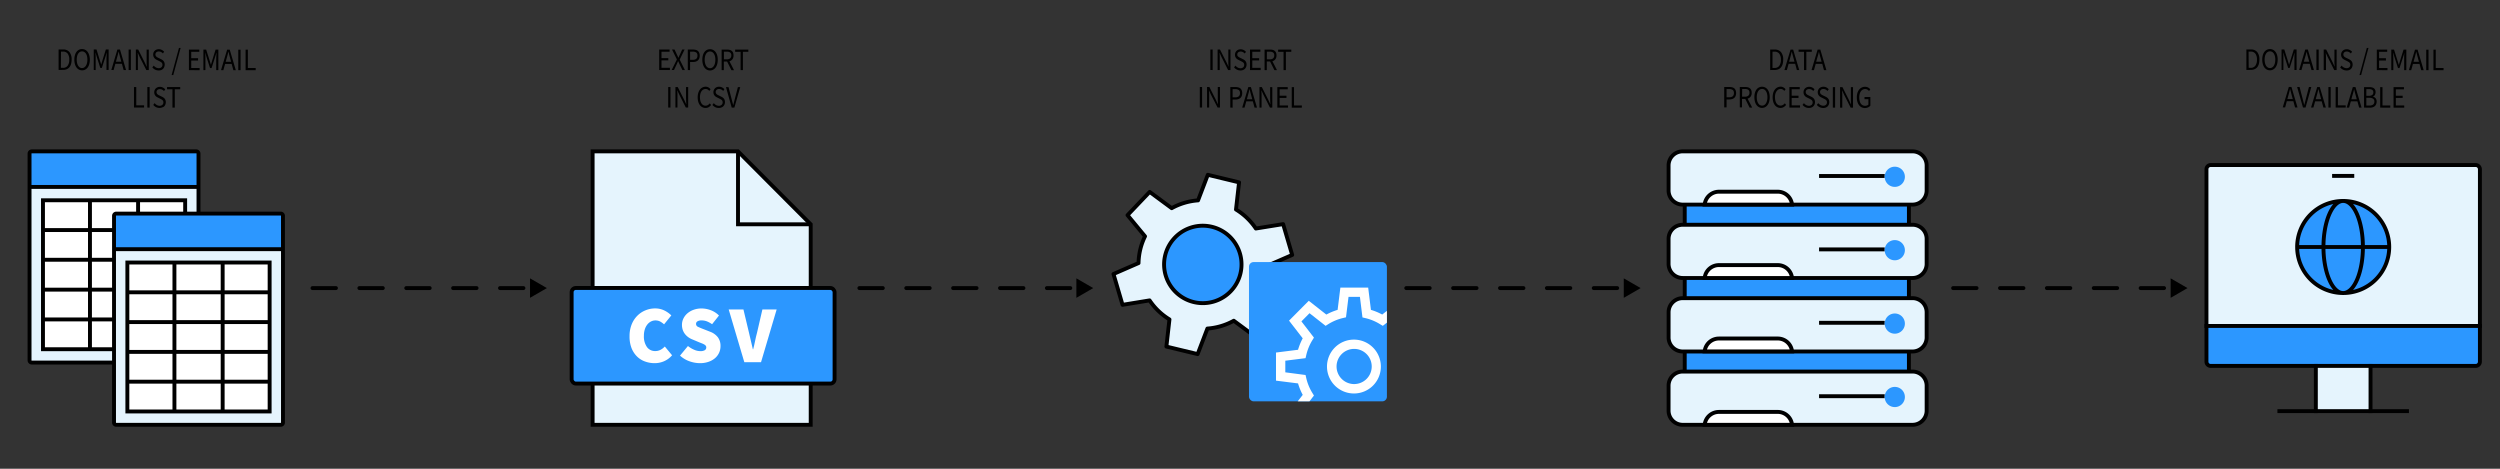 <svg xmlns="http://www.w3.org/2000/svg" xmlns:xlink="http://www.w3.org/1999/xlink" viewBox="0 0 1280 240"><rect x="0" y="0" width="1280" height="240" fill="#333333" stroke="none"/><defs><clipPath id="bb7c61c0-69ca-4230-b0d5-6b267fd663b8"><rect x="639.48" y="134.18" width="70.62" height="71.31" rx="2.37" fill="none"/></clipPath></defs><g id="bb0c1a34-2367-48d8-bcb9-2cbb7b104394" data-name="import"><path d="M30,35.82V25.32h2.31a4,4,0,0,1,3.25,1.35,5.92,5.92,0,0,1,1.11,3.86,8.37,8.37,0,0,1-.29,2.23,4.54,4.54,0,0,1-.83,1.66,3.61,3.61,0,0,1-1.35,1,4.49,4.49,0,0,1-1.85.36Zm1.17-1.09h1.05a2.81,2.81,0,0,0,2.43-1.1,5.22,5.22,0,0,0,.82-3.1,5,5,0,0,0-.81-3.06,2.88,2.88,0,0,0-2.43-1.06h-1Z"/><path d="M42,36a3.34,3.34,0,0,1-1.6-.38,3.7,3.7,0,0,1-1.24-1.1,5.23,5.23,0,0,1-.81-1.73,8.09,8.09,0,0,1-.28-2.28,7.84,7.84,0,0,1,.29-2.26,5.16,5.16,0,0,1,.81-1.7,3.68,3.68,0,0,1,1.24-1.06,3.6,3.6,0,0,1,3.2,0,3.66,3.66,0,0,1,1.25,1.08,5.32,5.32,0,0,1,.82,1.69A8.25,8.25,0,0,1,46,30.54a8.46,8.46,0,0,1-.29,2.28,5.14,5.14,0,0,1-.82,1.73,3.69,3.69,0,0,1-1.25,1.09A3.21,3.21,0,0,1,42,36Zm0-1.16a2,2,0,0,0,1.12-.31,2.65,2.65,0,0,0,.86-.87,4.56,4.56,0,0,0,.56-1.36,7.39,7.39,0,0,0,.2-1.78,7.28,7.28,0,0,0-.2-1.76A4.26,4.26,0,0,0,44,27.45a2.75,2.75,0,0,0-.86-.84,2.13,2.13,0,0,0-1.12-.3,2.16,2.16,0,0,0-1.12.3,2.55,2.55,0,0,0-.86.84,4.2,4.2,0,0,0-.55,1.32,6.87,6.87,0,0,0-.2,1.76,7.56,7.56,0,0,0,.19,1.79,4.56,4.56,0,0,0,.56,1.36,2.62,2.62,0,0,0,.85.87A2.17,2.17,0,0,0,42,34.86Z"/><path d="M48,35.84V25.34h1.41L51.15,31,51.48,32c.1.37.22.74.33,1.1h0c.12-.36.22-.73.32-1.09s.21-.74.32-1.1l1.75-5.6h1.42v10.5h-1.1V30.07c0-.47,0-1,.06-1.55s.07-1.08.1-1.55h-.06l-.73,2.38-1.75,5.44h-.78l-1.74-5.44L48.94,27h-.06c0,.47.06,1,.1,1.55s0,1.09,0,1.55v5.78Z"/><path d="M57,35.85,60.1,25.36h1.33l3.11,10.5H63.29l-.87-3.2H59.06l-.89,3.2ZM59.79,30l-.44,1.6h2.78L61.69,30c-.17-.58-.33-1.17-.48-1.75s-.29-1.17-.44-1.78h-.06c-.14.61-.29,1.2-.44,1.78S60,29.4,59.79,30Z"/><path d="M65.85,35.86V25.37H67V35.86Z"/><path d="M69.55,35.87V25.37h1.21L74.1,32l1,2.18h.06c0-.54-.06-1.09-.09-1.66s0-1.13,0-1.69V25.38h1.11v10.5H74.92l-3.35-6.61-1-2.16h-.06c0,.53.07,1.08.1,1.63s0,1.1,0,1.65v5.49Z"/><path d="M81.22,36.07a4,4,0,0,1-1.8-.41A4.51,4.51,0,0,1,78,34.52l.7-.93a3.91,3.91,0,0,0,1.16.95,2.92,2.92,0,0,0,1.39.37,2,2,0,0,0,1.42-.48,1.58,1.58,0,0,0,.51-1.23,1.69,1.69,0,0,0-.12-.68,1.37,1.37,0,0,0-.33-.48,1.78,1.78,0,0,0-.48-.36l-.61-.34-1.32-.66c-.21-.11-.43-.23-.66-.38a2.6,2.6,0,0,1-.6-.55,2.57,2.57,0,0,1-.44-.76,3,3,0,0,1,0-2.12,2.7,2.7,0,0,1,1.52-1.47,3.16,3.16,0,0,1,1.17-.21,3.2,3.2,0,0,1,1.53.37,3.79,3.79,0,0,1,1.19.93l-.63.87a3.1,3.1,0,0,0-.94-.73,2.42,2.42,0,0,0-1.16-.27,1.84,1.84,0,0,0-1.24.41,1.43,1.43,0,0,0-.48,1.13,1.38,1.38,0,0,0,.14.64,1.51,1.51,0,0,0,.36.47,2.9,2.9,0,0,0,.49.35,5.68,5.68,0,0,0,.55.28l1.31.64a6,6,0,0,1,.74.44,2.81,2.81,0,0,1,.61.58,2.67,2.67,0,0,1,.4.77,3.12,3.12,0,0,1,.14,1,3,3,0,0,1-.22,1.17,2.65,2.65,0,0,1-.62,1,2.77,2.77,0,0,1-1,.64A3.37,3.37,0,0,1,81.22,36.07Z"/><path d="M87.86,38.45l3.77-13.92h.85L88.71,38.45Z"/><path d="M96.73,35.9V25.4h5.32v1.12H97.91v3.29h3.5V31h-3.5v3.81h4.3v1.14Z"/><path d="M104.15,35.91V25.41h1.41l1.77,5.6.33,1.09c.1.37.21.74.33,1.1h0c.12-.36.22-.73.32-1.09s.21-.74.32-1.1l1.75-5.6h1.42v10.5h-1.1V30.14c0-.47,0-1,.06-1.55s.07-1.08.1-1.55h-.06l-.74,2.38-1.74,5.44h-.78l-1.74-5.44L105.13,27h-.06c0,.47.06,1,.1,1.55s0,1.09,0,1.56v5.77Z"/><path d="M113.16,35.92l3.13-10.49h1.33l3.11,10.5h-1.25l-.87-3.2h-3.36l-.89,3.2ZM116,30.05l-.44,1.6h2.78l-.44-1.6c-.17-.59-.33-1.18-.48-1.76s-.3-1.17-.44-1.78h-.06c-.14.61-.29,1.2-.44,1.78S116.15,29.47,116,30.05Z"/><path d="M122,35.93V25.44h1.17V35.93Z"/><path d="M125.74,35.94V25.44h1.17V34.8h4v1.13Z"/><path d="M68.6,55.07V44.57h1.17v9.36h4v1.13Z"/><path d="M75.44,55.07V44.58h1.17v10.5Z"/><path d="M81.71,55.27a4.11,4.11,0,0,1-1.81-.41,4.51,4.51,0,0,1-1.43-1.14l.7-.93a3.91,3.91,0,0,0,1.16,1,2.81,2.81,0,0,0,1.39.37,2,2,0,0,0,1.42-.47,1.62,1.62,0,0,0,.51-1.24,1.69,1.69,0,0,0-.12-.68,1.49,1.49,0,0,0-.32-.48,2,2,0,0,0-.49-.36l-.6-.34-1.32-.66a6.62,6.62,0,0,1-.67-.38,2.79,2.79,0,0,1-1-1.31,2.88,2.88,0,0,1-.16-1,2.7,2.7,0,0,1,.22-1.1,2.59,2.59,0,0,1,.6-.89,2.82,2.82,0,0,1,.92-.58,3.11,3.11,0,0,1,1.16-.21,3.2,3.2,0,0,1,1.53.37,4,4,0,0,1,1.2.93l-.64.87a3.19,3.19,0,0,0-.93-.73,2.45,2.45,0,0,0-1.16-.27,1.86,1.86,0,0,0-1.25.41,1.43,1.43,0,0,0-.47,1.13,1.38,1.38,0,0,0,.13.64,1.51,1.51,0,0,0,.36.47,3.36,3.36,0,0,0,.49.35,5.68,5.68,0,0,0,.55.28l1.31.64a7,7,0,0,1,.75.44,3,3,0,0,1,.6.58,2.67,2.67,0,0,1,.4.77,3.13,3.13,0,0,1,.15,1,3.19,3.19,0,0,1-.22,1.16,3,3,0,0,1-.63,1A2.85,2.85,0,0,1,83,55,3.25,3.25,0,0,1,81.71,55.27Z"/><path d="M88.29,55.09V45.71H85.52V44.59h6.75v1.12H89.49v9.37Z"/><path d="M337.51,35.85V25.36h5.32v1.12h-4.15v3.29h3.5v1.13h-3.5v3.81H343v1.14Z"/><path d="M343.88,35.86l2.69-5.42-2.5-5.08h1.29l1.26,2.69c.12.24.23.48.34.71s.23.5.37.81h.06l.34-.81.32-.71,1.23-2.69h1.24L348,30.51l2.68,5.36h-1.29L348,33l-.37-.79c-.13-.27-.27-.57-.41-.89h-.06c-.13.32-.26.62-.38.89l-.35.79-1.34,2.83Z"/><path d="M352.15,35.87V25.37h2.63a5.71,5.71,0,0,1,1.42.16,2.83,2.83,0,0,1,1.09.52,2.43,2.43,0,0,1,.7,1,3.54,3.54,0,0,1,.25,1.46,3.91,3.91,0,0,1-.24,1.44,2.82,2.82,0,0,1-.7,1,3.15,3.15,0,0,1-1.08.6,4.65,4.65,0,0,1-1.38.19h-1.52v4.16Zm1.18-5.25h1.38a2.67,2.67,0,0,0,1.79-.52,2.09,2.09,0,0,0,.59-1.64,1.85,1.85,0,0,0-.61-1.58,3.17,3.17,0,0,0-1.83-.44h-1.32Z"/><path d="M363.53,36.08a3.3,3.3,0,0,1-1.6-.39,3.73,3.73,0,0,1-1.25-1.1,5.43,5.43,0,0,1-.8-1.73,8,8,0,0,1-.29-2.28,8.26,8.26,0,0,1,.29-2.26,5,5,0,0,1,.81-1.69,3.63,3.63,0,0,1,1.25-1.07,3.55,3.55,0,0,1,1.6-.36,3.39,3.39,0,0,1,1.59.37,3.81,3.81,0,0,1,1.26,1.08,5.07,5.07,0,0,1,.81,1.7,8.11,8.11,0,0,1,.29,2.24,8.36,8.36,0,0,1-.29,2.28,5.45,5.45,0,0,1-.82,1.73,3.63,3.63,0,0,1-1.26,1.09A3.28,3.28,0,0,1,363.53,36.08Zm0-1.17a2.16,2.16,0,0,0,1.12-.3,2.79,2.79,0,0,0,.86-.88,4.49,4.49,0,0,0,.55-1.35,7.05,7.05,0,0,0,.2-1.79,7.3,7.3,0,0,0-.19-1.76,4.37,4.37,0,0,0-.56-1.33,2.65,2.65,0,0,0-.86-.84,2.19,2.19,0,0,0-1.11-.3,2.11,2.11,0,0,0-1.12.3,2.65,2.65,0,0,0-.86.84,4.17,4.17,0,0,0-.56,1.33,7.28,7.28,0,0,0-.2,1.76,7,7,0,0,0,.2,1.78,4.55,4.55,0,0,0,.55,1.36,2.65,2.65,0,0,0,.86.87A2,2,0,0,0,363.53,34.91Z"/><path d="M369.47,35.89V25.4h2.88a5.33,5.33,0,0,1,1.3.15,2.69,2.69,0,0,1,1,.51,2.3,2.3,0,0,1,.67.91,3.52,3.52,0,0,1,.24,1.38,3.09,3.09,0,0,1-.57,2,2.75,2.75,0,0,1-1.52,1l2.35,4.58h-1.33l-2.22-4.44h-1.67v4.43Zm1.17-5.52h1.55a2.44,2.44,0,0,0,1.66-.51,1.92,1.92,0,0,0,.58-1.52,1.67,1.67,0,0,0-.58-1.46,2.79,2.79,0,0,0-1.66-.42h-1.55Z"/><path d="M379.19,35.9V26.53h-2.79V25.4h6.75v1.12h-2.79v9.38Z"/><path d="M342.12,55.06V44.56h1.16v10.5Z"/><path d="M345.82,55.06V44.57H347l3.33,6.59,1,2.18h.05q0-.8-.09-1.65c0-.57-.05-1.14-.05-1.69V44.57h1.11v10.5h-1.21l-3.34-6.61-1-2.16h-.06c0,.53.07,1.07.11,1.62s.05,1.1,0,1.66v5.48Z"/><path d="M361.23,55.27a3.43,3.43,0,0,1-1.6-.37,3.69,3.69,0,0,1-1.28-1.06,5.21,5.21,0,0,1-.84-1.72,8,8,0,0,1-.3-2.29,7.6,7.6,0,0,1,.31-2.27,5.28,5.28,0,0,1,.86-1.71,3.82,3.82,0,0,1,1.3-1.08,3.56,3.56,0,0,1,1.63-.38,2.84,2.84,0,0,1,1.49.4,4,4,0,0,1,1,.9l-.63.87a3.18,3.18,0,0,0-.83-.73,2.06,2.06,0,0,0-1.06-.27,2.36,2.36,0,0,0-1.19.3,2.54,2.54,0,0,0-.92.84,4.21,4.21,0,0,0-.58,1.34,6.8,6.8,0,0,0-.21,1.76,7.45,7.45,0,0,0,.2,1.78,4.84,4.84,0,0,0,.57,1.36,2.61,2.61,0,0,0,.89.86,2.4,2.4,0,0,0,1.19.31,2.23,2.23,0,0,0,1.19-.32,3.63,3.63,0,0,0,1-.87l.65.84a4.34,4.34,0,0,1-1.24,1.12A3.18,3.18,0,0,1,361.23,55.27Z"/><path d="M368,55.28a3.91,3.91,0,0,1-1.8-.42,4.49,4.49,0,0,1-1.44-1.13l.71-.93a3.94,3.94,0,0,0,1.16,1,2.91,2.91,0,0,0,1.39.36,1.94,1.94,0,0,0,1.42-.47A1.59,1.59,0,0,0,370,52.4a1.76,1.76,0,0,0-.12-.68,1.58,1.58,0,0,0-.33-.48,2.31,2.31,0,0,0-.48-.36l-.61-.33-1.32-.66q-.31-.16-.66-.39a2.8,2.8,0,0,1-.6-.54,2.57,2.57,0,0,1-.44-.76,2.87,2.87,0,0,1-.17-1,2.7,2.7,0,0,1,.22-1.1A2.7,2.7,0,0,1,367,44.61a3.11,3.11,0,0,1,1.16-.21,3.33,3.33,0,0,1,1.54.36,3.82,3.82,0,0,1,1.19.94l-.63.86a3.23,3.23,0,0,0-.94-.72,2.45,2.45,0,0,0-1.16-.27,1.84,1.84,0,0,0-1.24.41,1.56,1.56,0,0,0-.34,1.77,1.64,1.64,0,0,0,.36.47,2.9,2.9,0,0,0,.49.35l.55.28,1.31.64a6,6,0,0,1,.74.44,3.06,3.06,0,0,1,.61.58,2.8,2.8,0,0,1,.4.77,3.42,3.42,0,0,1,.14,1,3,3,0,0,1-.22,1.17,2.74,2.74,0,0,1-.62.95,2.92,2.92,0,0,1-1,.64A3.4,3.4,0,0,1,368,55.28Z"/><path d="M374.64,55.1,371.7,44.6H373l1.47,5.67q.25.94.45,1.74c.12.53.27,1.11.45,1.73h.06c.17-.62.32-1.2.45-1.73s.28-1.11.44-1.74l1.48-5.66H379L376,55.1Z"/><path d="M619.71,35.85V25.36h1.17v10.5Z"/><path d="M623.42,35.86V25.36h1.21L628,32l1,2.18H629c0-.54-.06-1.09-.09-1.66s0-1.13,0-1.69V25.37H630v10.5h-1.21l-3.34-6.62-1-2.16h-.06c0,.54.07,1.08.11,1.63s0,1.1,0,1.65v5.49Z"/><path d="M635.08,36.07a4,4,0,0,1-1.8-.42,4.51,4.51,0,0,1-1.43-1.14l.7-.93a4.1,4.1,0,0,0,1.16,1,2.91,2.91,0,0,0,1.39.36,2,2,0,0,0,1.42-.47,1.62,1.62,0,0,0,.51-1.24,1.69,1.69,0,0,0-.12-.68,1.49,1.49,0,0,0-.32-.48,2,2,0,0,0-.49-.36l-.6-.34-1.32-.66a5.13,5.13,0,0,1-.67-.38,2.82,2.82,0,0,1-.6-.55,2.66,2.66,0,0,1-.44-.76,2.86,2.86,0,0,1-.16-1,2.72,2.72,0,0,1,.22-1.11,2.55,2.55,0,0,1,.6-.88,2.85,2.85,0,0,1,.92-.59,3.45,3.45,0,0,1,2.69.16,3.83,3.83,0,0,1,1.2.94l-.64.86a3.37,3.37,0,0,0-.93-.73,2.45,2.45,0,0,0-1.16-.27,1.86,1.86,0,0,0-1.25.41,1.43,1.43,0,0,0-.47,1.13,1.45,1.45,0,0,0,.13.65A1.6,1.6,0,0,0,634,29a2.9,2.9,0,0,0,.49.35,5.68,5.68,0,0,0,.55.28l1.31.65a4.74,4.74,0,0,1,.75.44,2.71,2.71,0,0,1,.6.57,2.67,2.67,0,0,1,.4.77,3.13,3.13,0,0,1,.15,1,3.29,3.29,0,0,1-.22,1.17,3,3,0,0,1-.63,1,2.8,2.8,0,0,1-1,.63A3.36,3.36,0,0,1,635.08,36.07Z"/><path d="M640,35.88V25.38h5.32v1.12h-4.15V29.8h3.51v1.13h-3.51v3.81h4.29v1.14Z"/><path d="M647.46,35.89V25.39h2.88a5.41,5.41,0,0,1,1.31.15,2.52,2.52,0,0,1,1,.51,2.3,2.3,0,0,1,.67.91,3.48,3.48,0,0,1,.24,1.38,3.11,3.11,0,0,1-.57,2,2.8,2.8,0,0,1-1.52,1l2.35,4.58h-1.32l-2.22-4.44h-1.68v4.43Zm1.17-5.52h1.55a2.42,2.42,0,0,0,1.66-.5,1.91,1.91,0,0,0,.58-1.53,1.65,1.65,0,0,0-.58-1.45,2.77,2.77,0,0,0-1.66-.42h-1.54Z"/><path d="M657.18,35.9V26.53h-2.78V25.4h6.75v1.12h-2.78V35.9Z"/><path d="M614.3,55.05V44.55h1.17v10.5Z"/><path d="M618,55.05V44.56h1.21l3.33,6.59,1,2.18h.06q0-.8-.09-1.65c0-.57,0-1.14,0-1.69V44.56h1.11v10.5h-1.21L620,48.45l-1-2.16H619c0,.53.07,1.07.1,1.62s0,1.1,0,1.66v5.48Z"/><path d="M629.92,55.07l0-10.5h2.63a6.12,6.12,0,0,1,1.41.17,2.7,2.7,0,0,1,1.09.52,2.45,2.45,0,0,1,.71,1,3.9,3.9,0,0,1,.25,1.46,3.94,3.94,0,0,1-.25,1.44,2.58,2.58,0,0,1-.7,1,2.85,2.85,0,0,1-1.08.6,4.3,4.3,0,0,1-1.38.2H631.1v4.16Zm1.18-5.25h1.38a2.6,2.6,0,0,0,1.79-.52,2.07,2.07,0,0,0,.59-1.63,1.81,1.81,0,0,0-.61-1.58,3.08,3.08,0,0,0-1.82-.44H631.1Z"/><path d="M636,55.08l3.14-10.5h1.32l3.12,10.5h-1.26l-.86-3.2h-3.37l-.89,3.2Zm2.83-5.87-.44,1.6h2.77l-.43-1.6c-.17-.59-.33-1.17-.48-1.75s-.3-1.18-.45-1.79h-.06c-.14.61-.28,1.2-.43,1.79Z"/><path d="M644.85,55.09V44.59h1.21l3.33,6.6,1,2.18h.06c0-.54-.06-1.09-.09-1.66s-.05-1.13-.05-1.69V44.6h1.11V55.09h-1.21l-3.34-6.61-1-2.16h-.06c0,.53.07,1.07.11,1.62s0,1.1,0,1.66v5.49Z"/><path d="M654,55.1V44.6h5.32v1.12h-4.15V49h3.5v1.14h-3.5V54h4.3V55.1Z"/><path d="M661.37,55.11V44.61h1.17V54h4v1.13Z"/><path d="M906.34,35.86V25.37h2.31a4,4,0,0,1,3.25,1.35A5.9,5.9,0,0,1,913,30.58a8.45,8.45,0,0,1-.28,2.23,4.64,4.64,0,0,1-.84,1.66,3.56,3.56,0,0,1-1.35,1,4.44,4.44,0,0,1-1.84.36Zm1.17-1.08h1.06a2.83,2.83,0,0,0,2.43-1.1,5.18,5.18,0,0,0,.81-3.11,4.93,4.93,0,0,0-.81-3.05,2.84,2.84,0,0,0-2.42-1.06h-1.06Z"/><path d="M913.63,35.87l3.14-10.49h1.32l3.12,10.5H920l-.87-3.2h-3.37l-.89,3.2ZM916.46,30,916,31.6h2.77l-.43-1.6c-.17-.59-.33-1.18-.48-1.76s-.3-1.17-.45-1.78h-.06c-.14.61-.28,1.2-.43,1.78S916.62,29.42,916.46,30Z"/><path d="M923.66,35.88V26.51h-2.79V25.39h6.76v1.12h-2.78v9.38Z"/><path d="M927.5,35.89l3.13-10.49H932l3.11,10.5h-1.25L933,32.7h-3.36l-.89,3.2ZM930.32,30l-.44,1.6h2.78l-.44-1.6c-.17-.58-.33-1.17-.48-1.75s-.3-1.18-.45-1.78h0c-.14.6-.29,1.2-.44,1.78S930.49,29.43,930.32,30Z"/><path d="M882.8,55V44.54h2.63a6.23,6.23,0,0,1,1.42.16,2.83,2.83,0,0,1,1.09.52,2.4,2.4,0,0,1,.7,1,4.3,4.3,0,0,1,0,2.89,2.6,2.6,0,0,1-.69,1,2.85,2.85,0,0,1-1.08.6,4.67,4.67,0,0,1-1.39.2H884V55ZM884,49.79h1.38a2.63,2.63,0,0,0,1.8-.52,2.09,2.09,0,0,0,.58-1.64,1.8,1.8,0,0,0-.61-1.58,3.11,3.11,0,0,0-1.82-.44H884Z"/><path d="M890.77,55V44.55h2.88a4.82,4.82,0,0,1,1.3.16,2.61,2.61,0,0,1,1,.5,2.3,2.3,0,0,1,.67.91,3.55,3.55,0,0,1,.24,1.38,3.14,3.14,0,0,1-.57,2,2.78,2.78,0,0,1-1.52,1l2.35,4.58h-1.33l-2.21-4.43h-1.68V55Zm1.17-5.51h1.55a2.42,2.42,0,0,0,1.66-.51,1.88,1.88,0,0,0,.58-1.52,1.67,1.67,0,0,0-.58-1.46,2.77,2.77,0,0,0-1.66-.42H892Z"/><path d="M902.18,55.25a3.28,3.28,0,0,1-1.59-.39,3.6,3.6,0,0,1-1.25-1.09,5.43,5.43,0,0,1-.81-1.73,8.48,8.48,0,0,1-.28-2.28,7.91,7.91,0,0,1,.29-2.27,5.11,5.11,0,0,1,.81-1.69,3.54,3.54,0,0,1,4.44-1A3.74,3.74,0,0,1,905,45.82a5.17,5.17,0,0,1,.82,1.7,8.2,8.2,0,0,1,.28,2.25,8.46,8.46,0,0,1-.29,2.28,5.09,5.09,0,0,1-.82,1.72,3.73,3.73,0,0,1-1.25,1.1A3.43,3.43,0,0,1,902.18,55.25Zm0-1.17a2.11,2.11,0,0,0,1.12-.3,2.56,2.56,0,0,0,.86-.87,4.56,4.56,0,0,0,.56-1.36,7.48,7.48,0,0,0,.2-1.79,7.34,7.34,0,0,0-.2-1.76,4.2,4.2,0,0,0-.55-1.32,2.68,2.68,0,0,0-.86-.85,2.22,2.22,0,0,0-1.12-.29,2.25,2.25,0,0,0-1.12.29,2.75,2.75,0,0,0-.86.84,4.26,4.26,0,0,0-.55,1.33,6.81,6.81,0,0,0-.2,1.76,7.48,7.48,0,0,0,.19,1.78,4.56,4.56,0,0,0,.56,1.36,2.76,2.76,0,0,0,.85.88A2.16,2.16,0,0,0,902.18,54.08Z"/><path d="M911.61,55.26a3.46,3.46,0,0,1-1.6-.37,3.66,3.66,0,0,1-1.27-1.06,5.22,5.22,0,0,1-.85-1.72,8.71,8.71,0,0,1,0-4.57,5.29,5.29,0,0,1,.87-1.71,3.67,3.67,0,0,1,1.29-1.07,3.59,3.59,0,0,1,1.63-.38,2.72,2.72,0,0,1,1.49.4,3.89,3.89,0,0,1,1.05.9l-.64.86a3.14,3.14,0,0,0-.83-.72,2.05,2.05,0,0,0-1-.27,2.53,2.53,0,0,0-1.2.29,2.75,2.75,0,0,0-.92.85A4.34,4.34,0,0,0,909,48a6.74,6.74,0,0,0-.21,1.76,7,7,0,0,0,.21,1.78,4.39,4.39,0,0,0,.56,1.35,2.76,2.76,0,0,0,.9.87,2.34,2.34,0,0,0,1.19.3,2.19,2.19,0,0,0,1.18-.31,3.51,3.51,0,0,0,1-.87l.64.84a4.18,4.18,0,0,1-1.24,1.11A3.08,3.08,0,0,1,911.61,55.26Z"/><path d="M916.16,55.08V44.58h5.32v1.12h-4.15V49h3.51v1.14h-3.51v3.81h4.29v1.13Z"/><path d="M926.14,55.28a3.91,3.91,0,0,1-1.8-.42,4.55,4.55,0,0,1-1.44-1.14l.71-.92a3.94,3.94,0,0,0,1.16,1,2.87,2.87,0,0,0,1.38.36,2,2,0,0,0,1.43-.47,1.63,1.63,0,0,0,.5-1.24,1.76,1.76,0,0,0-.12-.68,1.39,1.39,0,0,0-.32-.48,2.61,2.61,0,0,0-.48-.36l-.61-.34-1.32-.65a5.69,5.69,0,0,1-.66-.39A2.85,2.85,0,0,1,924,49a2.74,2.74,0,0,1-.6-1.78,2.7,2.7,0,0,1,.22-1.1,2.52,2.52,0,0,1,.61-.89,2.68,2.68,0,0,1,.91-.58,3.11,3.11,0,0,1,1.16-.21,3.33,3.33,0,0,1,1.54.36,3.79,3.79,0,0,1,1.19.94l-.63.86a3.41,3.41,0,0,0-.94-.73,2.57,2.57,0,0,0-1.16-.26A1.88,1.88,0,0,0,925,46a1.44,1.44,0,0,0-.47,1.13,1.42,1.42,0,0,0,.14.65,1.31,1.31,0,0,0,.35.46,2.54,2.54,0,0,0,.5.36l.55.28,1.3.64a5.08,5.08,0,0,1,.75.44,3,3,0,0,1,.6.58,2.4,2.4,0,0,1,.4.76,3.22,3.22,0,0,1,.15,1,3,3,0,0,1-.22,1.17,2.63,2.63,0,0,1-.63.95,2.87,2.87,0,0,1-1,.64A3.6,3.6,0,0,1,926.14,55.28Z"/><path d="M933.46,55.29a3.91,3.91,0,0,1-1.8-.42,4.55,4.55,0,0,1-1.44-1.14l.71-.92a3.94,3.94,0,0,0,1.16.95,2.87,2.87,0,0,0,1.38.36,2.05,2.05,0,0,0,1.43-.47,1.63,1.63,0,0,0,.5-1.24,1.73,1.73,0,0,0-.11-.68,1.37,1.37,0,0,0-.33-.48,2.61,2.61,0,0,0-.48-.36l-.61-.34-1.32-.65a5.69,5.69,0,0,1-.66-.39,2.85,2.85,0,0,1-.61-.54,2.74,2.74,0,0,1-.6-1.78,2.67,2.67,0,0,1,.22-1.1,2.7,2.7,0,0,1,1.52-1.47,3.11,3.11,0,0,1,1.16-.21,3.33,3.33,0,0,1,1.54.36,3.9,3.9,0,0,1,1.19.94l-.63.86a3.41,3.41,0,0,0-.94-.73,2.57,2.57,0,0,0-1.16-.26,1.86,1.86,0,0,0-1.25.4,1.59,1.59,0,0,0-.33,1.78,1.41,1.41,0,0,0,.35.46,3,3,0,0,0,.5.36c.17.1.36.19.54.28l1.31.64a5.08,5.08,0,0,1,.75.44,3,3,0,0,1,.6.58,2.29,2.29,0,0,1,.4.76,3.22,3.22,0,0,1,.15,1,3,3,0,0,1-.22,1.17,2.63,2.63,0,0,1-.63,1,3,3,0,0,1-1,.64A3.6,3.6,0,0,1,933.46,55.29Z"/><path d="M938.41,55.1V44.61h1.17V55.1Z"/><path d="M942.12,55.11V44.61h1.22l3.33,6.6,1,2.18h.06c0-.54-.06-1.09-.09-1.66s0-1.13,0-1.69V44.62h1.11v10.5h-1.21l-3.35-6.61-1-2.16h-.06c0,.53.07,1.08.11,1.62s0,1.11,0,1.66v5.49Z"/><path d="M954.85,55.32a3.9,3.9,0,0,1-1.68-.37,3.75,3.75,0,0,1-1.31-1.07,5.18,5.18,0,0,1-.86-1.71,7.81,7.81,0,0,1-.31-2.3A7.59,7.59,0,0,1,951,47.6a5.31,5.31,0,0,1,.88-1.71,3.85,3.85,0,0,1,3.05-1.46,3.39,3.39,0,0,1,.87.12,3.26,3.26,0,0,1,.74.29,4.43,4.43,0,0,1,.59.42,5,5,0,0,1,.45.48l-.64.86a3.47,3.47,0,0,0-.82-.71A2.2,2.2,0,0,0,955,45.6a2.65,2.65,0,0,0-2.22,1.15,4.09,4.09,0,0,0-.62,1.33,6.78,6.78,0,0,0-.22,1.76,6.9,6.9,0,0,0,.21,1.78A4.12,4.12,0,0,0,952.7,53a2.61,2.61,0,0,0,.95.86,2.8,2.8,0,0,0,1.32.31,2.6,2.6,0,0,0,.93-.17,2,2,0,0,0,.73-.45V50.79h-2V49.68h3V54.1a3.3,3.3,0,0,1-1.18.87A3.9,3.9,0,0,1,954.85,55.32Z"/><path d="M1150.15,35.82V25.32h2.3a4,4,0,0,1,3.25,1.35,5.86,5.86,0,0,1,1.11,3.86,8,8,0,0,1-.28,2.23,4.7,4.7,0,0,1-.83,1.66,3.61,3.61,0,0,1-1.35,1,4.49,4.49,0,0,1-1.85.36Zm1.17-1.09h1a2.81,2.81,0,0,0,2.43-1.1,5.15,5.15,0,0,0,.81-3.1,5,5,0,0,0-.8-3.06,2.88,2.88,0,0,0-2.43-1.06h-1.06Z"/><path d="M1162.21,36a3.32,3.32,0,0,1-1.6-.38,3.6,3.6,0,0,1-1.24-1.1,5.23,5.23,0,0,1-.81-1.73,8.46,8.46,0,0,1-.29-2.28,8.21,8.21,0,0,1,.29-2.26,5.38,5.38,0,0,1,.82-1.7,3.54,3.54,0,0,1,4.44-1.05,3.66,3.66,0,0,1,1.25,1.08,5.11,5.11,0,0,1,.81,1.69,8.24,8.24,0,0,1,.29,2.25,8.46,8.46,0,0,1-.29,2.28,5.34,5.34,0,0,1-.82,1.73,3.69,3.69,0,0,1-1.25,1.09A3.23,3.23,0,0,1,1162.21,36Zm0-1.16a2.05,2.05,0,0,0,1.12-.31,2.65,2.65,0,0,0,.86-.87,4.84,4.84,0,0,0,.56-1.36,7.93,7.93,0,0,0,.2-1.78,7.28,7.28,0,0,0-.2-1.76,4.51,4.51,0,0,0-.55-1.33,2.75,2.75,0,0,0-.86-.84,2.16,2.16,0,0,0-1.12-.3,2.11,2.11,0,0,0-1.12.3,2.55,2.55,0,0,0-.86.84,4.2,4.2,0,0,0-.56,1.32,7.34,7.34,0,0,0-.2,1.76,7.54,7.54,0,0,0,.2,1.79,4.55,4.55,0,0,0,.55,1.36,2.65,2.65,0,0,0,.86.87A2.14,2.14,0,0,0,1162.21,34.86Z"/><path d="M1168.15,35.84V25.34h1.41l1.76,5.6c.12.36.23.73.33,1.09l.33,1.1h.06c.11-.36.22-.73.32-1.09s.2-.74.32-1.1l1.75-5.6h1.42v10.5h-1.1V30.07c0-.47,0-1,0-1.55s.07-1.08.1-1.55h-.05l-.74,2.38-1.75,5.44h-.77l-1.74-5.44-.73-2.39h-.06c0,.47.06,1,.09,1.55s0,1.09,0,1.55v5.78Z"/><path d="M1177.16,35.85l3.13-10.49h1.33l3.11,10.5h-1.25l-.87-3.2h-3.37l-.89,3.2ZM1180,30l-.44,1.6h2.77l-.43-1.61c-.17-.58-.33-1.17-.48-1.75s-.3-1.17-.45-1.78h0c-.15.61-.29,1.2-.44,1.78S1180.15,29.4,1180,30Z"/><path d="M1186,35.86V25.37h1.17V35.86Z"/><path d="M1189.74,35.87V25.37H1191l3.33,6.6,1,2.18h0c0-.54,0-1.09-.09-1.66s0-1.13,0-1.69V25.38h1.11v10.5h-1.21l-3.34-6.61-1-2.16h0c0,.53.07,1.08.1,1.63s0,1.1,0,1.65v5.49Z"/><path d="M1201.41,36.07a4,4,0,0,1-1.8-.41,4.55,4.55,0,0,1-1.44-1.14l.71-.93a3.79,3.79,0,0,0,1.16.95,2.88,2.88,0,0,0,1.38.37,2,2,0,0,0,1.43-.48,1.61,1.61,0,0,0,.5-1.23,1.9,1.9,0,0,0-.11-.68,1.37,1.37,0,0,0-.33-.48,1.78,1.78,0,0,0-.48-.36l-.61-.34-1.32-.66a5.58,5.58,0,0,1-.66-.38,2.65,2.65,0,0,1-.61-.55,2.79,2.79,0,0,1-.43-.76,2.87,2.87,0,0,1-.17-1,2.7,2.7,0,0,1,.22-1.1,2.77,2.77,0,0,1,.61-.89,2.68,2.68,0,0,1,.91-.58,3.11,3.11,0,0,1,1.16-.21,3.21,3.21,0,0,1,1.54.37,3.91,3.91,0,0,1,1.19.93l-.63.87a3.23,3.23,0,0,0-.94-.73,2.45,2.45,0,0,0-1.16-.27,1.84,1.84,0,0,0-1.24.41,1.4,1.4,0,0,0-.48,1.13,1.38,1.38,0,0,0,.14.64,1.48,1.48,0,0,0,.35.47,3,3,0,0,0,.5.35,4.73,4.73,0,0,0,.55.28l1.3.64a6.15,6.15,0,0,1,.75.44,3,3,0,0,1,.6.58,2.45,2.45,0,0,1,.4.77,3.11,3.11,0,0,1,.15,1,3,3,0,0,1-.22,1.17,2.65,2.65,0,0,1-.62,1,2.86,2.86,0,0,1-1,.64A3.4,3.4,0,0,1,1201.41,36.07Z"/><path d="M1208.05,38.45l3.77-13.92h.85l-3.78,13.91Z"/><path d="M1216.92,35.9V25.4h5.32v1.12h-4.15v3.29h3.51V31h-3.51v3.81h4.29v1.14Z"/><path d="M1224.34,35.91V25.41h1.41l1.76,5.6c.12.36.23.73.33,1.09l.33,1.1h.06c.11-.36.22-.73.32-1.09s.2-.74.32-1.1l1.75-5.6h1.42v10.5h-1.1V30.14c0-.47,0-1,0-1.55s.07-1.08.1-1.55h0l-.74,2.38-1.75,5.44h-.77l-1.74-5.44-.73-2.39h-.06c0,.47.06,1,.09,1.55s.05,1.09.05,1.56v5.77Z"/><path d="M1233.35,35.92l3.13-10.49h1.32l3.12,10.5h-1.25l-.87-3.2h-3.37l-.89,3.2Zm2.82-5.87-.44,1.6h2.77l-.43-1.6c-.17-.59-.33-1.18-.48-1.76s-.3-1.17-.45-1.78h-.05c-.15.61-.29,1.2-.44,1.78S1236.34,29.47,1236.17,30.05Z"/><path d="M1242.23,35.93V25.44h1.17V35.93Z"/><path d="M1245.93,35.94V25.44h1.17V34.8h4v1.13Z"/><path d="M1168.75,55l3.14-10.49h1.32l3.12,10.5h-1.26l-.87-3.2h-3.36L1170,55Zm2.82-5.87-.44,1.6h2.78l-.44-1.6c-.17-.58-.32-1.17-.47-1.75s-.3-1.17-.45-1.78h-.06c-.14.61-.29,1.2-.44,1.78S1171.74,48.58,1171.57,49.17Z"/><path d="M1179.13,55.05l-3-10.5h1.25l1.48,5.66c.16.63.31,1.21.44,1.75s.27,1.11.45,1.72h.06c.17-.61.32-1.19.45-1.72s.28-1.12.44-1.75l1.48-5.66h1.2l-2.94,10.5Z"/><path d="M1183.26,55.06l3.14-10.49h1.32l3.12,10.5h-1.26l-.87-3.2h-3.36l-.89,3.2Zm2.83-5.87-.44,1.6h2.77l-.43-1.6c-.17-.58-.33-1.17-.48-1.75s-.3-1.18-.45-1.78H1187c-.14.6-.28,1.2-.43,1.78Z"/><path d="M1192.15,55.07V44.57h1.16V55.07Z"/><path d="M1195.85,55.07V44.58H1197v9.36h4v1.13Z"/><path d="M1201.51,55.08l3.13-10.49H1206l3.12,10.5h-1.25l-.87-3.2h-3.37l-.89,3.2Zm2.82-5.87-.44,1.6h2.77l-.43-1.6c-.17-.59-.33-1.18-.48-1.76s-.3-1.17-.45-1.78h0c-.15.61-.29,1.2-.44,1.78S1204.5,48.63,1204.33,49.21Z"/><path d="M1210.39,55.09V44.6h2.74a5.19,5.19,0,0,1,1.29.15,2.77,2.77,0,0,1,1,.44,2.13,2.13,0,0,1,.65.8,2.77,2.77,0,0,1,.23,1.17,2.9,2.9,0,0,1-.35,1.42,1.82,1.82,0,0,1-1,.87v.06a2.35,2.35,0,0,1,1.37.81,2.55,2.55,0,0,1,.52,1.71,3.27,3.27,0,0,1-.26,1.34,2.49,2.49,0,0,1-.72,1,3.09,3.09,0,0,1-1.11.58,5.24,5.24,0,0,1-1.42.19Zm1.17-1.05h1.6a3,3,0,0,0,1.86-.5,1.85,1.85,0,0,0,.66-1.56,1.62,1.62,0,0,0-.64-1.43,3.19,3.19,0,0,0-1.87-.46h-1.61Zm0-5h1.37a2.52,2.52,0,0,0,1.7-.46,1.59,1.59,0,0,0,.52-1.26,1.49,1.49,0,0,0-.54-1.3,2.85,2.85,0,0,0-1.62-.38h-1.42Z"/><path d="M1218.66,55.1V44.61h1.17V54h4v1.14Z"/><path d="M1225.5,55.11l0-10.49h5.32v1.12h-4.15V49h3.5v1.13h-3.5V54h4.3v1.14Z"/><line x1="1000" y1="147.5" x2="1112.82" y2="147.5" fill="none" stroke-dasharray="12 12" stroke-linecap="round" stroke-linejoin="round" stroke-width="2" stroke="#000"/><polygon points="1111.37 152.49 1120 147.5 1111.37 142.51 1111.37 152.49"/><line x1="720" y1="147.5" x2="832.82" y2="147.5" fill="none" stroke-dasharray="12 12" stroke-linecap="round" stroke-linejoin="round" stroke-width="2" stroke="#000"/><polygon points="831.37 152.49 840 147.5 831.37 142.51 831.37 152.49"/><line x1="440" y1="147.5" x2="552.56" y2="147.5" fill="none" stroke-dasharray="12 12" stroke-linecap="round" stroke-linejoin="round" stroke-width="2" stroke="#000"/><polygon points="551.1 152.49 559.73 147.5 551.1 142.51 551.1 152.49"/><line x1="160" y1="147.5" x2="272.82" y2="147.5" fill="none" stroke-dasharray="12 12" stroke-linecap="round" stroke-linejoin="round" stroke-width="2" stroke="#000"/><polygon points="271.37 152.49 280 147.5 271.37 142.51 271.37 152.49"/><path d="M101.63,95.71v88.78a1.14,1.14,0,0,1-1.14,1.14H16.26a1.14,1.14,0,0,1-1.13-1.14V95.71Z" fill="#e5f4fd"/><path d="M101.63,78.64V95.71H15.13V78.64a1.14,1.14,0,0,1,1.13-1.14h84.23A1.14,1.14,0,0,1,101.63,78.64Z" fill="#2c97ff"/><path d="M101.63,95.71v88.78a1.14,1.14,0,0,1-1.14,1.14H16.26a1.14,1.14,0,0,1-1.13-1.14V78.64a1.14,1.14,0,0,1,1.13-1.14h84.23a1.14,1.14,0,0,1,1.14,1.14Z" fill="none" stroke="#000" stroke-miterlimit="10" stroke-width="2"/><line x1="101.63" y1="95.71" x2="15.13" y2="95.71" fill="none" stroke="#000" stroke-miterlimit="10" stroke-width="2"/><path d="M94.8,178.8H22V102.54H94.8ZM70.7,102.54V178.8M46.06,102.54V178.8M22,133H94.8M22,117.79H94.8M22,163.55H94.8M22,148.3H94.8" fill="#fff" stroke="#000" stroke-miterlimit="10" stroke-width="2"/><path d="M144.88,127.58v88.78a1.13,1.13,0,0,1-1.14,1.14H59.52a1.14,1.14,0,0,1-1.14-1.14V127.58Z" fill="#e5f4fd"/><path d="M144.88,110.51v17.07H58.38V110.51a1.14,1.14,0,0,1,1.14-1.14h84.22A1.13,1.13,0,0,1,144.88,110.51Z" fill="#2c97ff"/><path d="M144.88,127.58v88.78a1.13,1.13,0,0,1-1.14,1.14H59.52a1.14,1.14,0,0,1-1.14-1.14V110.51a1.14,1.14,0,0,1,1.14-1.14h84.22a1.13,1.13,0,0,1,1.14,1.14Z" fill="none" stroke="#000" stroke-miterlimit="10" stroke-width="2"/><line x1="144.88" y1="127.58" x2="58.38" y2="127.58" fill="none" stroke="#000" stroke-miterlimit="10" stroke-width="2"/><path d="M138.05,210.67H65.21V134.41h72.84ZM114,134.41v76.26M89.31,134.41v76.26m-24.1-45.76h72.84M65.21,149.66h72.84M65.21,195.42h72.84M65.21,180.17h72.84" fill="#fff" stroke="#000" stroke-miterlimit="10" stroke-width="2"/><polygon points="415.08 114.84 415.08 217.5 303.42 217.5 303.42 77.5 377.86 77.5 377.86 114.84 415.08 114.84" fill="#e5f4fd"/><polygon points="415.08 114.84 377.86 114.84 377.86 77.5 415.08 114.84" fill="#e5f4fd"/><polyline points="377.86 77.5 377.86 114.84 415.08 114.84" fill="none" stroke="#000" stroke-miterlimit="10" stroke-width="2"/><polygon points="377.86 77.5 303.42 77.5 303.42 217.5 415.08 217.5 415.08 114.84 377.86 77.5" fill="none" stroke="#000" stroke-linecap="square" stroke-miterlimit="10" stroke-width="2"/><rect x="292.68" y="147.44" width="134.62" height="48.95" rx="2.15" fill="#2c97ff" stroke="#000" stroke-miterlimit="10" stroke-width="2"/><path d="M335.15,185.94a14.21,14.21,0,0,1-4.91-.86,11.1,11.1,0,0,1-4.11-2.58,12.42,12.42,0,0,1-2.8-4.32,16.28,16.28,0,0,1-1-6.05,15.89,15.89,0,0,1,1.07-6,13.23,13.23,0,0,1,2.89-4.45,12.4,12.4,0,0,1,4.14-2.77,12.84,12.84,0,0,1,4.92-1,10.7,10.7,0,0,1,4.81,1.06,13.67,13.67,0,0,1,3.56,2.52L340,166.06a10.77,10.77,0,0,0-2-1.44,5.18,5.18,0,0,0-2.43-.56,4.92,4.92,0,0,0-2.26.54,5.66,5.66,0,0,0-1.86,1.54,7.58,7.58,0,0,0-1.29,2.45,10.49,10.49,0,0,0-.48,3.29,9.36,9.36,0,0,0,1.6,5.86,5.08,5.08,0,0,0,4.21,2,5.62,5.62,0,0,0,2.8-.69,8.12,8.12,0,0,0,2.09-1.64l3.73,4.49a11.43,11.43,0,0,1-4,3A12,12,0,0,1,335.15,185.94Z" fill="#fff"/><path d="M358.37,185.94a16.33,16.33,0,0,1-5.29-.94,14,14,0,0,1-4.91-2.93l4.06-4.91a13.39,13.39,0,0,0,3.13,1.89,7.94,7.94,0,0,0,3.18.73,4.26,4.26,0,0,0,2.34-.5,1.62,1.62,0,0,0,.73-1.41,1.36,1.36,0,0,0-.25-.83,2.58,2.58,0,0,0-.73-.63,8.67,8.67,0,0,0-1.14-.56l-1.53-.6-3.36-1.42a9.68,9.68,0,0,1-2.08-1.1,8.37,8.37,0,0,1-1.74-1.62A7.4,7.4,0,0,1,349.6,169a7.81,7.81,0,0,1-.43-2.66,7.26,7.26,0,0,1,.74-3.27,8.44,8.44,0,0,1,2.07-2.66,10.08,10.08,0,0,1,3.18-1.81,11.89,11.89,0,0,1,4-.67,13.7,13.7,0,0,1,4.71.88,11.54,11.54,0,0,1,4.25,2.74L364.59,166a13.14,13.14,0,0,0-2.63-1.45,7.52,7.52,0,0,0-2.76-.5,3.9,3.9,0,0,0-2.07.46,1.49,1.49,0,0,0-.75,1.37,1.61,1.61,0,0,0,1.06,1.48c.7.34,1.68.75,2.92,1.22l3.28,1.29a8.91,8.91,0,0,1,3.89,2.79,7.34,7.34,0,0,1,1.37,4.62,8,8,0,0,1-.7,3.28,8.13,8.13,0,0,1-2.05,2.77,10.19,10.19,0,0,1-3.3,1.89A13.12,13.12,0,0,1,358.37,185.94Z" fill="#fff"/><path d="M381.09,185.44l-8-27h7.55l2.82,11.82q.58,2.16,1,4.26c.28,1.4.61,2.83,1,4.3h.16c.39-1.47.73-2.9,1-4.3s.62-2.82,1-4.26l2.73-11.82h7.3l-8,27Z" fill="#fff"/><path d="M635.06,140.06a19.78,19.78,0,1,0-20.76,15.09A19.81,19.81,0,0,0,635.06,140.06Zm-36.3,23.48a32.72,32.72,0,0,1-10.17-9.74l-13.85,2.27-4.64-15.78,12.83-5.59a32.59,32.59,0,0,1,3.32-13.7l-8.86-10.84,11.34-11.9L600,106.59a32.67,32.67,0,0,1,13.49-4l5-13.09,16,3.87-1.57,13.9A32.8,32.8,0,0,1,643,117l13.85-2.26,4.64,15.78-12.83,5.59a32.36,32.36,0,0,1-3.32,13.69l8.86,10.84L642.9,172.55l-11.28-8.34a32.68,32.68,0,0,1-13.5,4l-5,13.08-16-3.86Z" fill="#e5f4fd"/><path d="M611.16,154.65a19.78,19.78,0,1,1,3.14.5A19.82,19.82,0,0,1,611.16,154.65Z" fill="#2c97ff"/><path d="M614.3,155.15a19.82,19.82,0,1,0-3.14-.5A19.71,19.71,0,0,0,614.3,155.15Z" fill="none" stroke="#000" stroke-linecap="round" stroke-linejoin="round" stroke-width="2"/><path d="M582.93,134.7l-12.83,5.59,4.64,15.78,13.85-2.27a32.72,32.72,0,0,0,10.17,9.74l-1.57,13.9,16,3.86,5-13.08a32.68,32.68,0,0,0,13.5-4l11.28,8.34,11.34-11.91-8.86-10.84a32.36,32.36,0,0,0,3.32-13.69l12.83-5.59-4.64-15.78L643,117a32.8,32.8,0,0,0-10.17-9.73l1.57-13.9-16-3.87-5,13.09a32.67,32.67,0,0,0-13.49,4l-11.28-8.33-11.34,11.9L586.25,121a32.59,32.59,0,0,0-3.32,13.7Z" fill="none" stroke="#000" stroke-linecap="round" stroke-linejoin="round" stroke-width="2"/><rect x="639.48" y="134.18" width="70.62" height="71.31" rx="2.37" fill="#2c97ff"/><g clip-path="url(#bb7c61c0-69ca-4230-b0d5-6b267fd663b8)"><path d="M700.48,228.08H686.24l-1.41-11.39a30.34,30.34,0,0,1-5.77-2.41l-9,7.05L660,211.17l7-9a29.83,29.83,0,0,1-2.4-5.86l-11.29-1.42V180.5l11.29-1.42a30.42,30.42,0,0,1,2.39-5.86l-7-9.05L670.09,154l9,7.06a29.71,29.71,0,0,1,5.77-2.41l1.41-11.4h14.24l1.41,11.4a29.16,29.16,0,0,1,5.77,2.4l9-7.05,10.05,10.16-7,9.05a29.83,29.83,0,0,1,2.4,5.86l11.28,1.42v14.34l-11.28,1.42a30.46,30.46,0,0,1-2.4,5.86l7,9-10.05,10.16-9-7.05a29.81,29.81,0,0,1-5.77,2.41Zm-10-4.75h5.84l1.3-10.45,1.6-.39a24.55,24.55,0,0,0,7.42-3.1l1.42-.88,8.22,6.46,4.15-4.19-6.4-8.32.85-1.39a25.43,25.43,0,0,0,3.08-7.51l.38-1.61,10.35-1.31v-5.95l-10.36-1.3-.37-1.61a25.43,25.43,0,0,0-3.08-7.51l-.85-1.39,6.4-8.32-4.15-4.19L708,166.83,706.6,166a25,25,0,0,0-7.42-3.1l-1.6-.38L696.28,152h-5.84l-1.29,10.46-1.61.38a25.07,25.07,0,0,0-7.42,3.1l-1.41.89-8.23-6.47-4.15,4.19,6.41,8.31-.86,1.4a25.68,25.68,0,0,0-3.07,7.51l-.37,1.61-10.36,1.3v5.95L668.44,192l.37,1.61a25.43,25.43,0,0,0,3.08,7.51l.85,1.39-6.41,8.32,4.15,4.19,8.23-6.46,1.41.88a24.92,24.92,0,0,0,7.42,3.1l1.61.39Zm2.92-21.87A13.79,13.79,0,1,1,707,187.67,13.75,13.75,0,0,1,693.36,201.46Zm0-22.82a9,9,0,1,0,8.92,9A9,9,0,0,0,693.36,178.64Z" fill="#fff"/></g><rect x="862.58" y="179.14" width="114.78" height="12.65" fill="#2c97ff" stroke="#000" stroke-miterlimit="10" stroke-width="2"/><rect x="862.58" y="141.2" width="114.78" height="12.65" fill="#2c97ff" stroke="#000" stroke-miterlimit="10" stroke-width="2"/><rect x="862.58" y="104.21" width="114.78" height="12.65" fill="#2c97ff" stroke="#000" stroke-miterlimit="10" stroke-width="2"/><path d="M986.44,197.47v12.8a7.23,7.23,0,0,1-7.22,7.23H861.54a7.23,7.23,0,0,1-7.23-7.23v-12.8a7.23,7.23,0,0,1,7.23-7.23H979.22A7.23,7.23,0,0,1,986.44,197.47Z" fill="#e5f4fd" stroke="#000" stroke-miterlimit="10" stroke-width="2"/><line x1="931.36" y1="202.86" x2="964.97" y2="202.86" fill="none" stroke="#000" stroke-miterlimit="10" stroke-width="2"/><path d="M917.53,217.5H872.78a7.36,7.36,0,0,1,7.32-6.6h30.11A7.35,7.35,0,0,1,917.53,217.5Z" fill="#fff" stroke="#000" stroke-miterlimit="10" stroke-width="2"/><path d="M975.3,203.25a5.17,5.17,0,1,1-5.17-5.16A5.16,5.16,0,0,1,975.3,203.25Z" fill="#2c97ff"/><path d="M986.44,160v12.8c0,.1,0,.2,0,.3a7.23,7.23,0,0,1-7.21,6.86H861.54a7.23,7.23,0,0,1-7.22-6.86c0-.1,0-.2,0-.3V159.89a7.23,7.23,0,0,1,7.23-7.23H979.22a7.22,7.22,0,0,1,7.21,6.93C986.44,159.71,986.44,159.83,986.44,160Z" fill="#e5f4fd" stroke="#000" stroke-miterlimit="10" stroke-width="2"/><line x1="931.36" y1="165.27" x2="964.97" y2="165.27" fill="none" stroke="#000" stroke-miterlimit="10" stroke-width="2"/><path d="M917.53,179.92H872.78a7.36,7.36,0,0,1,7.32-6.6h30.11A7.35,7.35,0,0,1,917.53,179.92Z" fill="#fff" stroke="#000" stroke-miterlimit="10" stroke-width="2"/><path d="M975.3,165.67a5.17,5.17,0,1,1-5.17-5.16A5.16,5.16,0,0,1,975.3,165.67Z" fill="#2c97ff"/><path d="M986.44,122.34v12.8a6.15,6.15,0,0,1-.08,1.06,7.22,7.22,0,0,1-7.14,6.13H861.54a7.22,7.22,0,0,1-7.14-6.13,6.15,6.15,0,0,1-.09-1.06V122.31a7.23,7.23,0,0,1,7.23-7.23H979.22a7.21,7.21,0,0,1,7.14,6.16A6.71,6.71,0,0,1,986.44,122.34Z" fill="#e5f4fd" stroke="#000" stroke-miterlimit="10" stroke-width="2"/><line x1="931.36" y1="127.69" x2="964.97" y2="127.69" fill="none" stroke="#000" stroke-miterlimit="10" stroke-width="2"/><path d="M917.53,142.34H872.78a7.37,7.37,0,0,1,7.32-6.61h30.11A7.36,7.36,0,0,1,917.53,142.34Z" fill="#fff" stroke="#000" stroke-miterlimit="10" stroke-width="2"/><path d="M975.3,128.09a5.17,5.17,0,1,1-5.17-5.16A5.16,5.16,0,0,1,975.3,128.09Z" fill="#2c97ff"/><path d="M986.44,84.73v12.8a7.23,7.23,0,0,1-7.22,7.23H861.54a7.23,7.23,0,0,1-7.23-7.23V84.73a7.23,7.23,0,0,1,7.23-7.23H979.22A7.23,7.23,0,0,1,986.44,84.73Z" fill="#e5f4fd" stroke="#000" stroke-miterlimit="10" stroke-width="2"/><line x1="931.36" y1="90.11" x2="964.97" y2="90.11" fill="none" stroke="#000" stroke-miterlimit="10" stroke-width="2"/><path d="M917.53,104.76H872.78a7.37,7.37,0,0,1,7.32-6.61h30.11A7.36,7.36,0,0,1,917.53,104.76Z" fill="#fff" stroke="#000" stroke-miterlimit="10" stroke-width="2"/><path d="M975.3,90.51a5.17,5.17,0,1,1-5.17-5.16A5.16,5.16,0,0,1,975.3,90.51Z" fill="#2c97ff"/><path d="M1269.71,166.89v18.3a2.16,2.16,0,0,1-2.16,2.16H1131.86a2.16,2.16,0,0,1-2.15-2.16v-18.3Z" fill="#2c97ff"/><path d="M1269.71,86.66v80.23h-140V86.66a2.16,2.16,0,0,1,2.15-2.16h135.69A2.16,2.16,0,0,1,1269.71,86.66Z" fill="#e5f4fd"/><rect x="1185.71" y="187.35" width="28" height="23.15" fill="#e5f4fd"/><line x1="1129.71" y1="166.89" x2="1269.71" y2="166.89" fill="none" stroke="#000" stroke-linecap="square" stroke-miterlimit="10" stroke-width="2"/><line x1="1213.71" y1="187.35" x2="1213.71" y2="210.5" fill="none" stroke="#000" stroke-linecap="square" stroke-miterlimit="10" stroke-width="2"/><line x1="1185.71" y1="210.5" x2="1185.71" y2="187.35" fill="none" stroke="#000" stroke-linecap="square" stroke-miterlimit="10" stroke-width="2"/><polyline points="1167.04 210.5 1185.71 210.5 1213.71 210.5 1232.38 210.5" fill="none" stroke="#000" stroke-linecap="square" stroke-miterlimit="10" stroke-width="2"/><line x1="1195.04" y1="90.06" x2="1204.38" y2="90.06" fill="none" stroke="#000" stroke-linecap="square" stroke-miterlimit="10" stroke-width="2"/><path d="M1213.71,187.35h53.84a2.16,2.16,0,0,0,2.16-2.16V86.66a2.16,2.16,0,0,0-2.16-2.16H1131.86a2.16,2.16,0,0,0-2.15,2.16v98.53a2.16,2.16,0,0,0,2.15,2.16h81.85Z" fill="none" stroke="#000" stroke-linecap="square" stroke-miterlimit="10" stroke-width="2"/><path d="M1199.71,102.89c5.57,0,10.1,10.55,10.1,23.57s-4.53,23.57-10.1,23.57-10.1-10.55-10.1-23.57S1194.13,102.89,1199.71,102.89Zm-23.57,23.57h47.13m-23.56-23.57a23.57,23.57,0,1,1-23.57,23.57A23.56,23.56,0,0,1,1199.71,102.89Z" fill="#2c97ff" stroke="#000" stroke-miterlimit="10" stroke-width="2"/></g></svg>